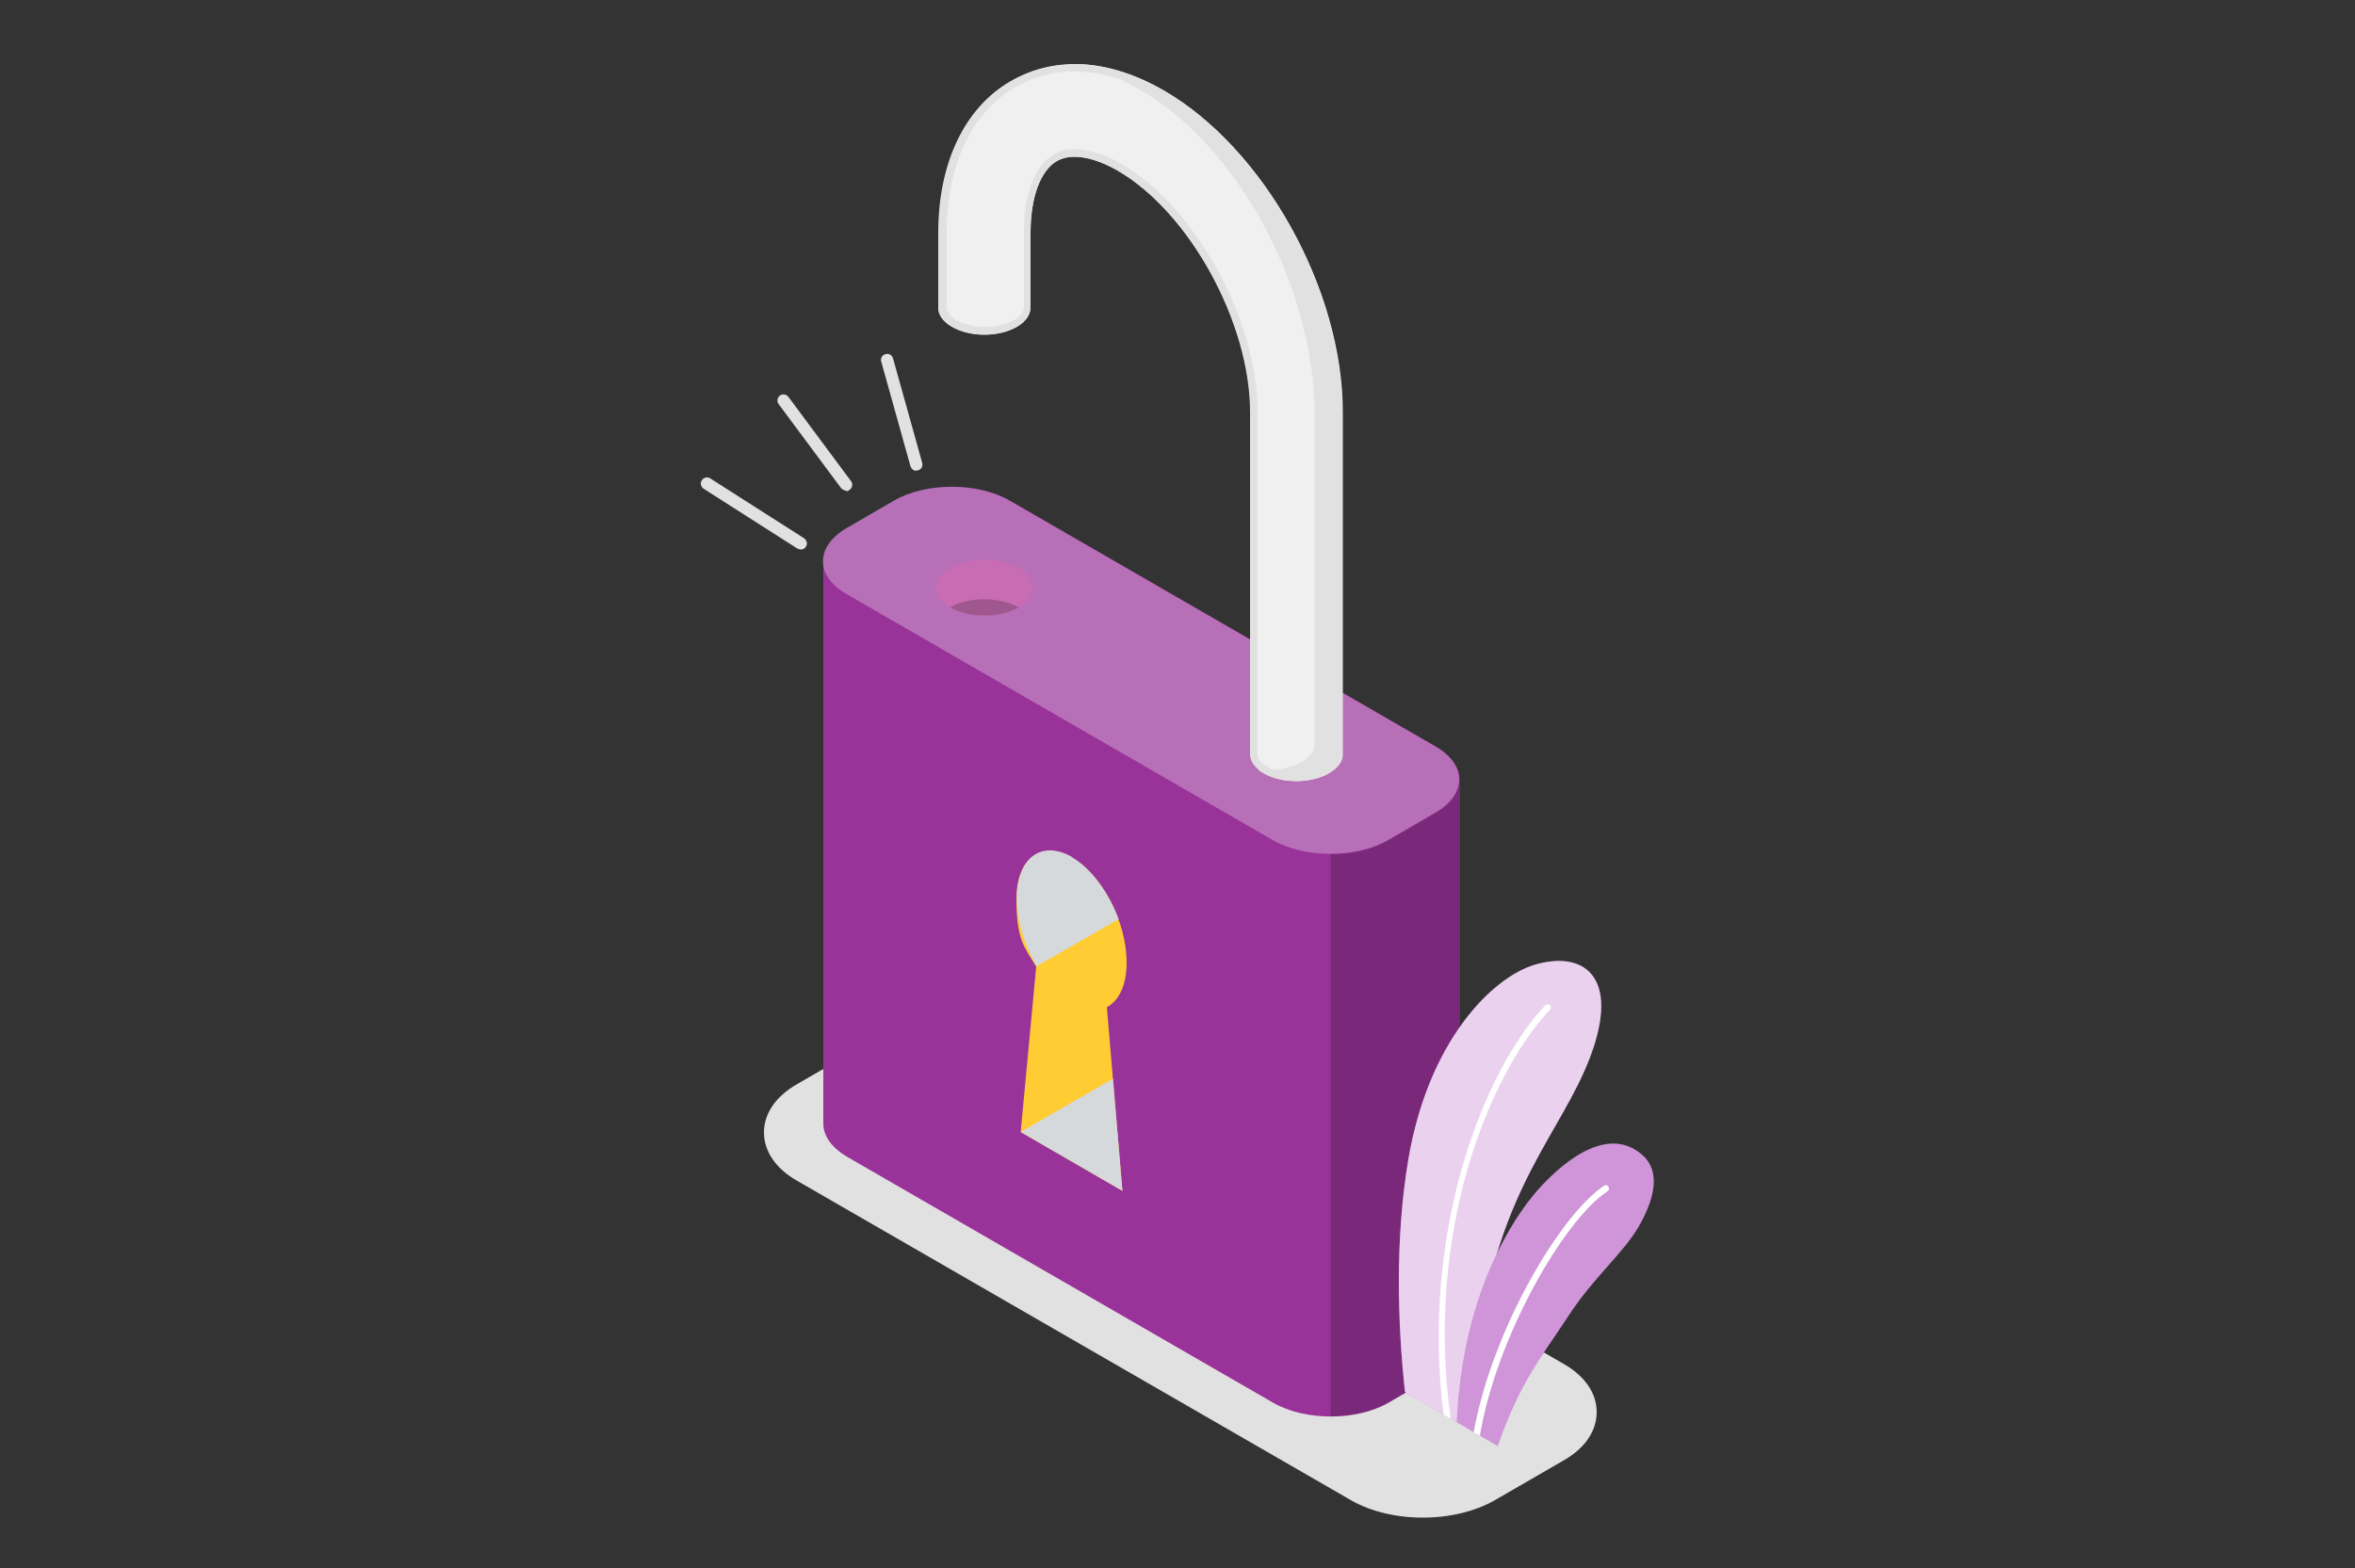 <svg xmlns="http://www.w3.org/2000/svg" viewBox="0 0 500 333"><rect x="0" y="0" width="500" height="333" fill="#333333" stroke="none"/><defs><style>      .cls-1, .cls-2, .cls-3, .cls-4, .cls-5, .cls-6 {        isolation: isolate;      }      .cls-1, .cls-4 {        opacity: .2;      }      .cls-7 {        fill: #ba68c8;      }      .cls-3 {        fill: #d6d9db;        mix-blend-mode: multiply;      }      .cls-4 {        fill: #ff7f61;      }      .cls-8, .cls-5, .cls-6 {        fill: #fff;      }      .cls-9 {        fill: #939;      }      .cls-10 {        fill: #f0f0f0;      }      .cls-11 {        fill: #fc3;      }      .cls-12 {        fill: #e1e1e1;      }      .cls-5 {        opacity: .7;      }      .cls-6 {        opacity: .3;      }    </style></defs><g><g id="Capa_1"><g class="cls-2"><g id="uuid-0d5b910b-c9a0-452a-84a6-80ae57f91745"><path id="uuid-93ac0aeb-6d34-4e3f-adf1-b9885b1389bd" class="cls-12" d="M302.1,322.3c5.6,0,11-1.3,15.1-3.6l14.7-8.5c4.6-2.6,7.1-6.3,7.1-10.3s-2.5-7.7-7.1-10.3l-117.7-67.9c-4.1-2.3-9.4-3.6-15.1-3.6s-11,1.3-15.1,3.6l-14.7,8.5c-4.6,2.6-7.1,6.3-7.1,10.3s2.5,7.7,7.1,10.3l117.7,67.9c4.1,2.3,9.4,3.6,15.1,3.6Z"></path><g id="uuid-e92ba5fc-8d76-43a7-a40d-9738ba3307d4"><path class="cls-12" d="M179.6,104.3c.3,0,.5,0,.8-.3.6-.4.7-1.3.3-1.8l-13.3-17.9c-.4-.6-1.3-.7-1.8-.3-.6.4-.7,1.3-.3,1.8l13.3,17.9c.3.3.7.5,1.1.5h-.1Z"></path><path class="cls-12" d="M170,116.7c.4,0,.9-.2,1.1-.6.4-.6.2-1.4-.4-1.8l-19.9-12.7c-.6-.4-1.4-.2-1.8.4-.4.6-.2,1.4.4,1.8l19.9,12.7c.2.1.5.2.7.2h0Z"></path><path class="cls-12" d="M194.5,99.9h.4c.7-.2,1.1-.9.9-1.6l-6.2-22.2c-.2-.7-.9-1.1-1.6-.9-.7.2-1.1.9-.9,1.6l6.2,22.2c.2.6.7,1,1.3,1h0Z"></path></g><g id="uuid-c3472997-af84-4bce-90b8-b73174bac7bd"><g id="uuid-275c42c1-7775-479d-84ac-63f22f303eba"><path class="cls-9" d="M174.8,119.2c0-2.6,1.7-5.1,5.1-7.1l10-5.8c6.8-3.9,17.7-3.9,24.5,0l90.4,52.2c3.4,2,5.1,4.5,5.1,7.1h0v119.4h0c0,2.6-1.7,5.1-5.1,7.1l-10,5.8c-6.8,3.9-17.7,3.9-24.5,0l-90.4-52.2c-3.4-2-5.1-4.5-5.1-7.1h0v-119.4h0Z"></path><path class="cls-6" d="M294.7,178.4l10-5.8c6.8-3.9,6.8-10.2,0-14.1l-90.4-52.2c-6.8-3.9-17.7-3.9-24.5,0l-10,5.8c-6.8,3.9-6.8,10.2,0,14.1l90.4,52.2c6.8,3.9,17.7,3.9,24.5,0Z"></path><path class="cls-7" d="M201.7,120.6c-4,2.3-4,6.1,0,8.4,4,2.3,10.6,2.3,14.6,0s4-6.1,0-8.4c-4-2.3-10.6-2.3-14.6,0Z"></path><path class="cls-4" d="M201.7,120.6c-4,2.3-4,6.1,0,8.4,4,2.3,10.6,2.3,14.6,0s4-6.1,0-8.4c-4-2.3-10.6-2.3-14.6,0Z"></path><path class="cls-1" d="M216.3,129h0c-4,2.3-10.6,2.3-14.6,0h0c4-2.3,10.6-2.3,14.6,0Z"></path><path class="cls-1" d="M282.5,181.4v119.4c4.4,0,8.9-1,12.2-2.9l10-5.8c3.4-2,5.1-4.5,5.1-7.1v-119.4c0,2.6-1.7,5.1-5.1,7.1l-10,5.8c-3.4,2-7.8,2.9-12.2,2.9Z"></path><path class="cls-11" d="M216.7,240.4l21.6,12.5-3.3-39c2.6-1.4,4.2-4.7,4.2-9.5,0-8.6-5.2-18.6-11.7-22.3-6.4-3.7-11.7.2-11.7,8.8s1.6,10.1,4.2,14.4l-3.3,35.2h0Z"></path><polygon class="cls-3" points="216.7 240.4 236.3 229.1 238.3 252.9 216.7 240.4"></polygon><path class="cls-3" d="M227.5,182c4.2,2.4,7.9,7.6,10,13.2l-17.4,10h0c-2.6-4.4-4.2-9.6-4.2-14.4,0-8.6,5.2-12.5,11.7-8.8h-.1Z"></path><path class="cls-10" d="M199.2,65.4h0c0,1.4,1,2.9,2.9,4,3.8,2.2,10,2.2,13.8,0,1.9-1.1,2.8-2.5,2.9-4h0v-16c0-7.5,2.1-13.2,5.6-15.2,3-1.7,7.6-1,12.9,2,15.3,8.8,28.2,32.3,28.2,51.3v72.7h0c0,1.4,1,2.9,2.9,4,3.8,2.2,10,2.2,13.8,0,1.9-1.1,2.9-2.5,2.9-4h0v-72.7c0-26-16.7-56-38-68.3-11.6-6.7-23.1-7.4-32.4-2-9.7,5.6-15.3,17.3-15.3,32.1v16h-.2Z"></path><path class="cls-12" d="M228,15.2h0c5.8,0,12,1.8,18.2,5.4,20.9,12,37.2,41.4,37.2,66.9v72.7h0c0,.9-.8,1.8-2.1,2.6-1.6.9-3.8,1.4-6.1,1.4s-4.6-.5-6.1-1.4c-1.3-.8-2.1-1.7-2.1-2.7v-72.7c0-19.5-13.3-43.6-28.9-52.6-3.6-2.1-7-3.1-9.9-3.1s-3.2.4-4.5,1.1c-4,2.3-6.3,8.3-6.3,16.5v16c0,.9-.8,1.9-2.1,2.7-1.6.9-3.8,1.4-6.1,1.4s-4.6-.5-6.1-1.4c-1.3-.8-2.1-1.7-2.1-2.7v-16c0-14.2,5.3-25.5,14.6-30.8,3.9-2.2,8.1-3.4,12.7-3.4M228,13.7c-4.8,0-9.3,1.2-13.5,3.6-9.7,5.6-15.3,17.3-15.3,32.1v16h0c0,1.4,1,2.9,2.9,4s4.4,1.7,6.9,1.7,5-.6,6.9-1.7c1.9-1.1,2.8-2.5,2.9-4h0v-16c0-7.5,2.1-13.2,5.6-15.2,1-.6,2.3-.9,3.7-.9,2.6,0,5.8,1,9.1,2.9,15.3,8.8,28.2,32.3,28.2,51.3v72.7h0c0,1.4,1,2.9,2.9,4s4.4,1.7,6.9,1.7,5-.6,6.9-1.7c1.9-1.1,2.9-2.5,2.9-4h0v-72.7c0-26-16.7-56-38-68.3-6.5-3.7-12.9-5.6-18.9-5.6h0Z"></path><path class="cls-12" d="M238,16.9c1,.5,3,1.6,4.1,2.2,21.3,12.3,37,42.8,37,68.7v70.1c0,1.5-.9,2.9-2.9,4-2.5,1.4-6,2-9.1,1.5.3.3.7.6,1.1.8,3.8,2.2,10,2.2,13.8,0,1.9-1.1,2.9-2.5,2.9-4v-70.1c0-26-16.7-57-38-69.3-3-1.7-6-3.1-8.9-4h0Z"></path></g></g><g id="uuid-9196e612-6cca-413d-b152-5d4dc3023122"><path class="cls-7" d="M298.4,295.7l15.3,8.8c-.2-5.5-.7-13.6,0-19.1,4.6-33.5,17.7-44.6,23.9-60.9,6.5-17.2-1.4-22.7-11.8-19.6-9.2,2.8-22.6,16.4-26.8,41.4-2.8,16.6-2.3,34.7-.7,49.3h.1Z"></path><path class="cls-5" d="M298.4,295.7l15.3,8.8c-.2-5.5-.7-13.6,0-19.1,4.6-33.5,17.7-44.6,23.9-60.9,6.5-17.2-1.4-22.7-11.8-19.6-9.2,2.8-22.6,16.4-26.8,41.4-2.8,16.6-2.3,34.7-.7,49.3h.1Z"></path><path class="cls-8" d="M306.5,300.4l1.5.9c-5.5-39.1,7.9-72.9,21.1-86.9.3-.3.2-.7,0-.9-.3-.3-.7-.2-1,0-13.2,14-26.5,48.1-21.6,87h0Z"></path><path class="cls-7" d="M309.4,302.1l8.6,5h0c4.6-13.5,9.3-18.9,15.1-27.8,5.3-8.1,11.5-13.1,14.8-18.8,2.9-5,5.1-11.4.8-15.2-6.9-6.1-15.9.4-22.1,7.3-5.3,6-16.1,22-17.3,49.4h.1Z"></path><path class="cls-6" d="M309.4,302.1l8.6,5h0c4.6-13.5,9.3-18.9,15.1-27.8,5.3-8.1,11.5-13.1,14.8-18.8,2.9-5,5.1-11.4.8-15.2-6.9-6.1-15.9.4-22.1,7.3-5.3,6-16.1,22-17.3,49.4h.1Z"></path><path class="cls-8" d="M312.9,304.2l1.3.7c3.6-21.4,18.1-46.1,27.1-51.9.3-.2.4-.6.2-1-.2-.3-.6-.4-.9-.2-9.3,6.1-23.8,30.6-27.7,52.3h0Z"></path></g></g></g></g></g></svg>